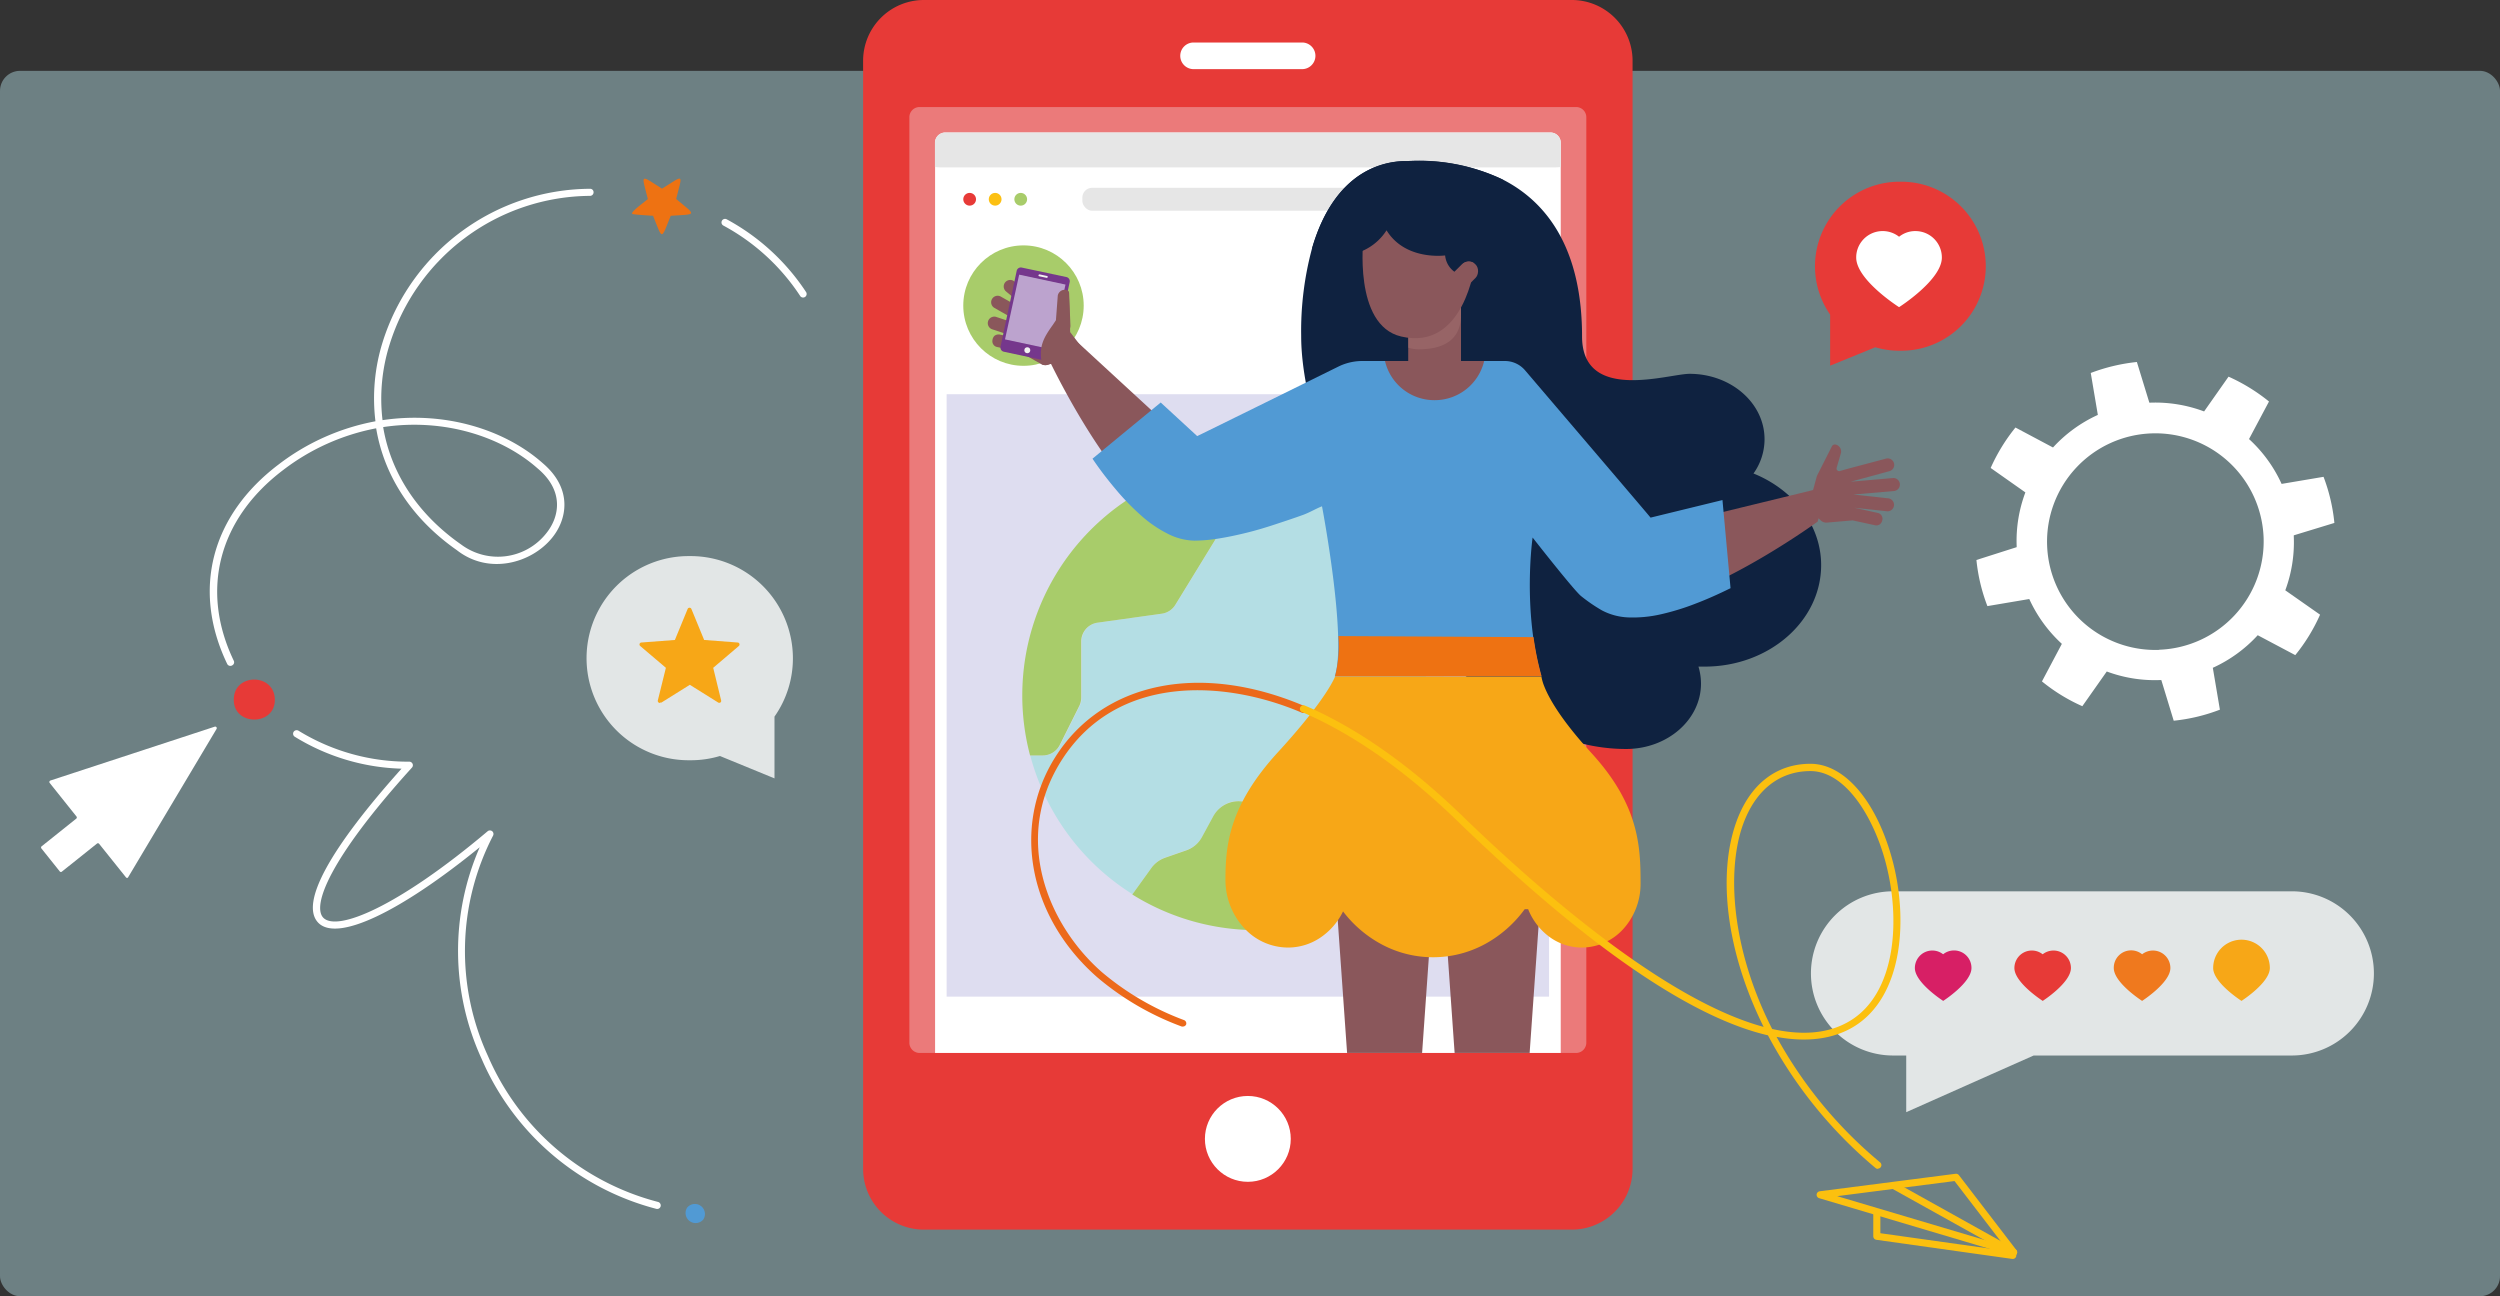 <svg xmlns="http://www.w3.org/2000/svg" viewBox="0 0 352.91 182.99"><rect x="0" y="0" width="352.91" height="182.99" fill="#333333" stroke="none"/><defs><style>.cls-1,.cls-15{isolation:isolate;}.cls-18,.cls-2{fill:#b4dee4;}.cls-2{opacity:0.45;}.cls-13,.cls-3{opacity:0.8;}.cls-4{fill:#f8f7f7;}.cls-13,.cls-5{fill:#fff;}.cls-6{fill:#f9c4b6;}.cls-7{fill:#e73a37;}.cls-8{fill:#eb7a7a;}.cls-9{fill:#9ed6e1;}.cls-10{fill:#e6e6e6;}.cls-11{fill:#fcc013;}.cls-12{fill:#a8cc6a;}.cls-14{fill:#f7a717;}.cls-15{fill:#ef791e;}.cls-16{fill:#d71f65;}.cls-17{fill:#deddf0;}.cls-19{fill:#519ad4;}.cls-20{fill:#ee7212;}.cls-21{fill:#ec691a;}.cls-22{fill:none;stroke:#fcc00f;stroke-linecap:round;stroke-linejoin:round;}.cls-23{fill:#0f2240;}.cls-24{fill:#8a575b;}.cls-25{fill:#75378c;}.cls-26{fill:#bca3ce;}.cls-27{fill:#f2f2f1;}.cls-28{fill:#a47373;mix-blend-mode:multiply;opacity:0.5;}.cls-29{fill:#fcc00f;}</style></defs><g class="cls-1"><g id="Layer_2" data-name="Layer 2"><g id="AF"><rect class="cls-2" y="10" width="352.91" height="172.98" rx="2.83"/><g class="cls-3"><polygon class="cls-4" points="83.1 92.92 83.1 92.92 83.1 92.92 83.1 92.92"/><path class="cls-5" d="M97.51,78.5h-.3a14.41,14.41,0,0,0,0,28.82h.3a14.26,14.26,0,0,0,4.12-.6l7.7,3.16v-8.72a14.29,14.29,0,0,0,2.6-8.25A14.44,14.44,0,0,0,97.51,78.5Z"/></g><path class="cls-6" d="M190.73,21.53c0-.17,0-.34,0-.5C190.71,21.19,190.72,21.36,190.73,21.53Z"/><path class="cls-6" d="M190.76,22.07l0-.52Z"/><path class="cls-7" d="M130.42,0h91.47a8.58,8.58,0,0,1,8.57,8.58V165a8.58,8.58,0,0,1-8.57,8.58H130.42a8.58,8.58,0,0,1-8.58-8.58V8.58A8.58,8.58,0,0,1,130.42,0Z"/><path class="cls-8" d="M129.82,15.11h92.67a1.44,1.44,0,0,1,1.44,1.44V147.2a1.45,1.45,0,0,1-1.44,1.44H129.82a1.45,1.45,0,0,1-1.45-1.44V16.55A1.44,1.44,0,0,1,129.82,15.11Z"/><circle class="cls-5" cx="176.15" cy="160.77" r="6.06"/><path class="cls-5" d="M183.82,6H168.49a1.88,1.88,0,1,0,0,3.76h15.32a1.88,1.88,0,1,0,0-3.76Z"/><path class="cls-5" d="M133.42,18.71h85.46a1.44,1.44,0,0,1,1.44,1.44V148.64H132V20.15A1.44,1.44,0,0,1,133.42,18.71Z"/><path class="cls-9" d="M188.94,89.82a18.4,18.4,0,0,1-.48,5.68h29.16A40.85,40.85,0,0,1,216.48,90"/><path class="cls-5" d="M216.72,148.64H135.58"/><path class="cls-10" d="M218.88,23.63H133.42a9.07,9.07,0,0,1-1.44-.06V20.15a1.44,1.44,0,0,1,1.44-1.44h85.46a1.44,1.44,0,0,1,1.44,1.44v3.42A9.07,9.07,0,0,1,218.88,23.63Z"/><circle class="cls-7" cx="136.88" cy="28.13" r="0.9"/><circle class="cls-11" cx="140.48" cy="28.13" r="0.9"/><circle class="cls-12" cx="144.09" cy="28.13" r="0.9"/><rect class="cls-10" x="152.79" y="26.51" width="61.99" height="3.24" rx="1.38"/><polygon class="cls-7" points="280.07 37.58 280.07 37.58 280.07 37.58 280.07 37.58"/><path class="cls-7" d="M268.14,25.65h.25a11.93,11.93,0,0,1,0,23.86h-.25a11.87,11.87,0,0,1-3.41-.49l-6.38,2.6V44.41a11.94,11.94,0,0,1,9.79-18.76Z"/><path class="cls-5" d="M323.8,75.74c0-.06,0-.11,0-.17l5.73-1.75A25.07,25.07,0,0,0,328,67.31l-5.92,1a19.46,19.46,0,0,0-4.6-6.33l2.82-5.3a25.71,25.71,0,0,0-5.71-3.51l-3.45,4.91a19.61,19.61,0,0,0-7.56-1.24l-.17,0-1.76-5.74a25.91,25.91,0,0,0-6.51,1.55l1,5.92a19.57,19.57,0,0,0-6.33,4.6l-5.3-2.82a25.67,25.67,0,0,0-3.5,5.71l4.9,3.45a19.43,19.43,0,0,0-1.23,7.57c0,.05,0,.11,0,.16L279,79.05a25.07,25.07,0,0,0,1.55,6.51l5.91-1a19.72,19.72,0,0,0,4.6,6.33l-2.81,5.3a25,25,0,0,0,5.7,3.5l3.45-4.9A19.46,19.46,0,0,0,304.93,96h.17l1.75,5.74a25.25,25.25,0,0,0,6.52-1.56l-1-5.91a19.61,19.61,0,0,0,6.34-4.6l5.3,2.81a25.22,25.22,0,0,0,3.5-5.71l-4.91-3.44A19.47,19.47,0,0,0,323.8,75.74Zm-19,16a15.29,15.29,0,1,1,14.74-15.83A15.31,15.31,0,0,1,304.78,91.72Z"/><path class="cls-5" d="M18.05,123.9l12.52-21a.22.22,0,0,0-.26-.32l-23.19,7.6a.22.22,0,0,0-.1.35l3.76,4.71a.22.22,0,0,1,0,.31l-4.92,3.93a.22.22,0,0,0,0,.31l2.59,3.24a.21.21,0,0,0,.3,0l4.92-3.93a.22.22,0,0,1,.31,0l3.77,4.71A.22.22,0,0,0,18.05,123.9Z"/><circle class="cls-12" cx="144.48" cy="43.14" r="8.5"/><path class="cls-9" d="M217.62,95.5a2.8,2.8,0,0,0,.07.37C217.66,95.75,217.66,95.63,217.62,95.5Z"/><path class="cls-13" d="M323.51,149H287.08l-6.15,2.73L269.09,157v-8h-1.86a11.59,11.59,0,0,1-11.59-11.59h0a11.59,11.59,0,0,1,11.59-11.59h56.28a11.59,11.59,0,0,1,11.6,11.59h0A11.59,11.59,0,0,1,323.51,149Z"/><path class="cls-5" d="M274.12,36.36a3.73,3.73,0,0,0-3.73-3.74,3.66,3.66,0,0,0-2.31.8,3.74,3.74,0,0,0-5.25.62,3.69,3.69,0,0,0-.8,2.32c0,3.16,6.05,7,6.05,7S274.12,39.52,274.12,36.36Z"/><path class="cls-14" d="M320.42,136.65a4,4,0,0,0-8,0c0,2.08,4,4.64,4,4.64S320.42,138.73,320.42,136.65Z"/><path class="cls-15" d="M306.38,136.65a2.47,2.47,0,0,0-2.46-2.47,2.51,2.51,0,0,0-1.53.53,2.45,2.45,0,0,0-4,1.94c0,2.08,4,4.64,4,4.64S306.38,138.73,306.38,136.65Z"/><path class="cls-7" d="M292.34,136.65a2.47,2.47,0,0,0-2.46-2.47,2.51,2.51,0,0,0-1.53.53,2.46,2.46,0,0,0-3.46.41,2.49,2.49,0,0,0-.53,1.53c0,2.08,4,4.64,4,4.64S292.34,138.73,292.34,136.65Z"/><path class="cls-16" d="M278.3,136.65a2.46,2.46,0,0,0-4-1.94,2.46,2.46,0,0,0-3.46.41,2.49,2.49,0,0,0-.53,1.53c0,2.08,4,4.64,4,4.64S278.3,138.73,278.3,136.65Z"/><path class="cls-14" d="M93.14,99.23a.27.27,0,0,1-.17-.06.29.29,0,0,1-.11-.29L94,94.27l-3.63-3.08a.28.28,0,0,1-.08-.3.27.27,0,0,1,.24-.19l4.74-.36,1.81-4.4a.29.29,0,0,1,.51,0l1.81,4.4,4.74.36a.27.27,0,0,1,.24.19.28.28,0,0,1-.08.3l-3.62,3.08,1.12,4.61a.27.27,0,0,1-.11.29.29.29,0,0,1-.31,0l-4-2.5-4,2.5a.33.33,0,0,1-.14,0Z"/><rect class="cls-17" x="133.63" y="55.65" width="85.04" height="85.04"/><path class="cls-18" d="M192.87,112.81v-2.58a5.42,5.42,0,0,1,1.27-3.48l5.9-7a5.36,5.36,0,0,0,1.16-4.6L200.09,90a5.37,5.37,0,0,0-2.51-3.49l-5.72-3.42a5.4,5.4,0,0,1-2.63-4.63V67.24h0a33,33,0,0,0-11.84-2.18,33.32,33.32,0,0,0-5.42.44l1.94,4.76h0a2.66,2.66,0,0,1-.19,2.42l-7.78,12.69A2.67,2.67,0,0,1,164,86.63L155,87.89a2.68,2.68,0,0,0-2.32,2.66v7.92a2.7,2.7,0,0,1-.29,1.21l-2.74,5.48a2.67,2.67,0,0,1-2.4,1.48h-1.82a33.15,33.15,0,0,0,14.44,19.59h0l2.67-3.71a4.06,4.06,0,0,1,2-1.49l2.87-1a4,4,0,0,0,2.3-1.92l1.58-2.91a4.07,4.07,0,0,1,7.32.33l.74,1.73a4.06,4.06,0,0,0,2.07,2.11l1.07.48a4.1,4.1,0,0,1,2.21,2.49l.51,1.64a4.08,4.08,0,0,0,1.57,2.13l3.59,2.49h0a33.35,33.35,0,0,0,11-7.58l-5.91-3.68A5.4,5.4,0,0,1,192.87,112.81Z"/><path class="cls-12" d="M149.6,105.16l2.74-5.48a2.7,2.7,0,0,0,.29-1.21V90.55A2.68,2.68,0,0,1,155,87.89L164,86.63a2.67,2.67,0,0,0,1.92-1.26l7.78-12.69a2.66,2.66,0,0,0,.19-2.42h0L172,65.5a33.12,33.12,0,0,0-26.59,41.14h1.82A2.67,2.67,0,0,0,149.6,105.16Z"/><path class="cls-12" d="M186.75,126.15a4.08,4.08,0,0,1-1.57-2.13l-.51-1.64a4.1,4.1,0,0,0-2.21-2.49l-1.07-.48a4.06,4.06,0,0,1-2.07-2.11l-.74-1.73a4.07,4.07,0,0,0-7.32-.33l-1.58,2.91a4,4,0,0,1-2.3,1.92l-2.87,1a4.06,4.06,0,0,0-2,1.49l-2.67,3.71h0a33.18,33.18,0,0,0,30.51,2.4h0Z"/><path class="cls-7" d="M33,98.75c-.06,3.77,5.86,3.77,5.8,0S33,95,33,98.75Z"/><path class="cls-19" d="M97,170.47a1.42,1.42,0,0,0,2.29,1.67A1.42,1.42,0,0,0,97,170.47Z"/><path class="cls-20" d="M89.27,30.2c-.43-.21,2.15-2,2.18-2.11-.92-3.64-1.15-3.45,2-1.46,3.22-2,2.91-2.2,2,1.46,2.88,2.41,3,2.12-.77,2.37-1.4,3.48-1.1,3.46-2.49,0-.11,0-2.84-.17-2.94-.26Z"/><path class="cls-5" d="M113.37,42a.48.48,0,0,1-.42-.23,30,30,0,0,0-10.84-9.93.5.5,0,0,1,.48-.88,31.09,31.09,0,0,1,11.2,10.27.5.5,0,0,1-.15.69A.45.45,0,0,1,113.37,42Z"/><path class="cls-5" d="M32.52,94a.49.49,0,0,1-.45-.28c-5-10.41-2.29-20.94,7.28-28.17A32.14,32.14,0,0,1,53,59.47,26.62,26.62,0,0,1,54,48.34,30.86,30.86,0,0,1,83.28,26.65a.48.48,0,0,1,.51.5.5.5,0,0,1-.5.5A29.84,29.84,0,0,0,55,48.63a25.45,25.45,0,0,0-1,10.68c8.85-1.32,17.3,1.36,22.61,6.07,4.32,3.67,3.41,8,1.31,10.56C75,79.52,69,81.19,64.5,77.67c-6.37-4.45-10.28-10.49-11.4-17.21A31.22,31.22,0,0,0,40,66.33c-9.16,6.92-11.77,17-7,26.94a.49.49,0,0,1-.23.66A.44.44,0,0,1,32.52,94ZM54.09,60.29c1.08,6.47,4.86,12.28,11,16.57a8.69,8.69,0,0,0,12-1.55c1.9-2.33,2.59-6-1.18-9.17C70.79,61.6,62.64,59,54.09,60.29Z"/><path class="cls-5" d="M92.82,170.66l-.12,0A37,37,0,0,1,68,149.5a36.55,36.55,0,0,1-.28-29.9C56.4,128.82,47.56,133,44.92,130.25s1.73-10.54,11.76-21.74A30.34,30.34,0,0,1,41.61,104a.5.5,0,0,1-.16-.69.51.51,0,0,1,.69-.16,29.51,29.51,0,0,0,15.64,4.37.51.51,0,0,1,.46.3.49.49,0,0,1-.09.54c-11.78,13-14.1,19.54-12.51,21.19,1.94,2,10.54-1.53,23.2-12.21a.51.51,0,0,1,.64,0,.51.51,0,0,1,.12.63,35.43,35.43,0,0,0-.71,31.12,36,36,0,0,0,24,20.58.51.51,0,0,1,.37.61A.5.5,0,0,1,92.82,170.66Z"/><path class="cls-21" d="M167,144.91a.57.57,0,0,1-.18,0A39.6,39.6,0,0,1,154.94,138c-9.7-8.47-12.16-21.25-6-31.08,6.71-10.68,20.54-13.52,35.24-7.23a.5.5,0,0,1-.4.92c-10.79-4.62-26.18-5.6-34,6.84-6.89,11-1.83,23.14,5.79,29.8A39,39,0,0,0,167.14,144a.5.5,0,0,1,.29.65A.51.51,0,0,1,167,144.91Z"/><polygon class="cls-22" points="276.13 166.19 256.94 168.66 284.25 176.78 276.13 166.19"/><polyline class="cls-22" points="264.94 171.19 264.94 174.52 284.13 177.22"/><line class="cls-22" x1="267.43" y1="167.41" x2="284.25" y2="176.78"/><path class="cls-23" d="M247.53,66.84A8.32,8.32,0,0,0,249.09,62c0-5.1-4.74-9.23-10.58-9.23-3,0-15.18,4.11-15.18-5.28,0-11.84-4.54-18.77-11.22-22.16a27.5,27.5,0,0,0-13.5-2.59l-.63,0a11.89,11.89,0,0,0-4.87,1.29c-3.6,1.84-6.32,5.59-7.89,11a44.79,44.79,0,0,0-1.54,12.41c0,18.81,20.16,58.29,45.86,58.29,5.84,0,10.58-4.13,10.58-9.23a8.35,8.35,0,0,0-.36-2.4l.88,0c9.08,0,16.44-6.42,16.44-14.33C257.08,74.08,253.16,69.11,247.53,66.84Z"/><polygon class="cls-24" points="200.75 148.64 190.16 148.64 188.09 119.24 202.82 119.24 200.75 148.64"/><polygon class="cls-24" points="215.93 148.64 205.34 148.64 203.27 119.24 218 119.24 215.93 148.64"/><path class="cls-24" d="M151.11,46.05l-.19-4.68a.48.48,0,0,0-.37-.44,1,1,0,0,0-1.19.79l-.31,2.13a.37.37,0,0,1-.61.23l-.92-.79-4.24-3.48a.92.92,0,1,0-1.23,1.36l4.39,3.62-5.21-2.95a.92.92,0,0,0-.9,1.6l5,2.85-4.61-1.52a.92.92,0,1,0-.58,1.74l4.27,1.42-3.3-.71a1,1,0,0,0-.72.18,1,1,0,0,0-.29.6h0a.84.84,0,0,0,.73,1l3.09.66,3.13,1.78a1.18,1.18,0,0,0,1,0l2.19-.59Z"/><path class="cls-25" d="M150.49,39.1l-6.26-1.33a.6.6,0,0,0-.71.46l-2.28,10.71a.6.6,0,0,0,.46.71L148,51a.61.61,0,0,0,.72-.46L151,39.81A.6.6,0,0,0,150.49,39.1Z"/><path class="cls-26" d="M150.41,40.17l-6.54-1.4-2,9.14,6.55,1.4Z"/><circle class="cls-27" cx="145.02" cy="49.44" r="0.42"/><path class="cls-27" d="M146.75,38.73l1.05.23a.12.12,0,0,1,.1.15.13.13,0,0,1-.15.11L146.7,39a.12.12,0,0,1-.1-.15.13.13,0,0,1,.15-.11Z"/><path class="cls-24" d="M148.63,45.85c-1.44,2-2,3.16-1.54,5.58h0a1.18,1.18,0,0,0,1,0l2.19-.59L153,49.42l-1.93-2.54-.19-5.51a.48.48,0,0,0-.37-.44,1,1,0,0,0-1.19.79l-.26,3.48Z"/><path class="cls-24" d="M148,50.61l1.27-4.92,19.37,17.83L191.5,53.39l.05,0a6.58,6.58,0,0,1,5.09-.23,6.6,6.6,0,0,1,3.77,3.43,6.48,6.48,0,0,1,.63,2.57,6.55,6.55,0,0,1-.39,2.53,6.62,6.62,0,0,1-1.31,2.19,6.51,6.51,0,0,1-2.13,1.58l-.05,0,0,0-.06,0-.05,0h0l-3.94,1.6s-16,7.51-24.47,7.51C159.25,74.64,148,50.61,148,50.61Z"/><path class="cls-24" d="M256.48,67.19,258.6,63a.48.48,0,0,1,.51-.25,1,1,0,0,1,.76,1.22l-.6,2.06a.37.37,0,0,0,.46.46l1.16-.33,5.31-1.41a.92.92,0,0,1,1.15.6.91.91,0,0,1-.59,1.15L261.25,68l6-.52a.92.92,0,0,1,.16,1.83l-5.78.5,4.83.53a.92.92,0,1,1-.2,1.82l-4.47-.48,3.3.73a.84.84,0,0,1,.59,1.13h0a.83.83,0,0,1-1.07.59l-3.09-.67-3.59.31a1.15,1.15,0,0,1-1-.4l-1.74-1.44Z"/><path class="cls-24" d="M256.59,73.63l1.27-4.92-25.58,6.23L217.22,55l0-.05a6.76,6.76,0,0,0-1.95-1.79,6.5,6.5,0,0,0-2.4-.88,6.64,6.64,0,0,0-2.55.08,6.81,6.81,0,0,0-2.41,1.1,6.64,6.64,0,0,0-2.67,4.34,6.69,6.69,0,0,0,.08,2.56,6.81,6.81,0,0,0,1.1,2.41l0,0,0,.05,0,0,0,0h0l2.67,3.31S219.57,80.61,227,84.71C235.15,89.23,256.59,73.63,256.59,73.63Z"/><path class="cls-19" d="M243.15,70.59,233,73.07c-.3-.4-13.74-16.13-17.73-20.81a3.75,3.75,0,0,0-2.83-1.3H192.28a7.68,7.68,0,0,0-3.33.78c-4.89,2.41-19.5,9.62-19.95,9.82l-5.15-4.74-9.63,7.93c1,1.49,2.12,2.95,3.27,4.31a33.75,33.75,0,0,0,3.56,3.68,17.2,17.2,0,0,0,3.74,2.58,8.64,8.64,0,0,0,3.8,1,22.34,22.34,0,0,0,3.5-.31c1.25-.2,2.56-.48,3.9-.81s2.7-.74,4-1.17,2.67-.88,3.94-1.34c.94-.34,1.84-.89,2.69-1.22,0,0,3.57,18.71,1.8,24h29.16c-2.69-9.46-1.23-19.59-1.23-19.59s5.87,7.51,6.86,8.28a22.72,22.72,0,0,0,2.92,2,8.69,8.69,0,0,0,3.79,1,17.61,17.61,0,0,0,4.52-.44,34.31,34.31,0,0,0,4.91-1.51c1.66-.63,3.32-1.38,4.94-2.18Z"/><path class="cls-14" d="M203.78,95.5H188.46a3.45,3.45,0,0,1-.15.35c-.48,1-2.29,4.2-7.88,10.3-6.89,7.51-7.44,13.09-7.44,18a10,10,0,0,0,2.59,6.8,8.41,8.41,0,0,0,6.23,2.81,8.16,8.16,0,0,0,4.59-1.41,9.39,9.39,0,0,0,3.19-3.69,16.84,16.84,0,0,0,5.58,4.72,15.38,15.38,0,0,0,14.42-.09,17,17,0,0,0,5.64-4.94h.49a9,9,0,0,0,3,3.9,7.74,7.74,0,0,0,4.59,1.51,7.94,7.94,0,0,0,5.86-2.64,9.48,9.48,0,0,0,2.42-6.39c0-5.19-.18-11.08-7-18.5-4.25-4.64-5.92-7.66-6.57-9.28a7,7,0,0,1-.35-1.07,2.8,2.8,0,0,1-.07-.37H203.78Z"/><path class="cls-20" d="M216.48,89.94a41.49,41.49,0,0,0,1.14,5.53H188.46a18.16,18.16,0,0,0,.48-5.68Z"/><path class="cls-24" d="M202.51,56.49a7.17,7.17,0,0,0,7-5.53h-14A7.16,7.16,0,0,0,202.51,56.49Z"/><path class="cls-24" d="M198.79,42.87h7.45a0,0,0,0,1,0,0v9.66a3.16,3.16,0,0,1-3.16,3.16h-1.13a3.16,3.16,0,0,1-3.16-3.16V42.87A0,0,0,0,1,198.79,42.87Z"/><path class="cls-28" d="M206.24,44.46V41.27h-7.45v7.8a4.54,4.54,0,0,0,1.45.24C204.64,49.31,206.24,47.27,206.24,44.46Z"/><path class="cls-24" d="M208.19,37.36l-5.37-10.61L192.48,33.5s-1.5,12.39,5.3,14C206.73,49.61,208.19,37.36,208.19,37.36Z"/><path class="cls-29" d="M265.09,165a.48.48,0,0,1-.32-.11,62.76,62.76,0,0,1-15.2-18.74c-9.25-2.14-23.11-10.2-43.84-30.26-7.37-7.13-14.75-12.3-21.93-15.37a.5.5,0,1,1,.4-.92c7.29,3.12,14.77,8.36,22.22,15.57,11,10.66,28.74,26.07,42.54,29.79-5.33-10.75-6.52-21.58-3.83-29,1.91-5.25,5.62-8.14,10.44-8.14s9.29,5.26,11.52,13.4c2.33,8.5,1.59,19.56-5.51,23.77-2.5,1.48-6,2.27-10.79,1.38a61.25,61.25,0,0,0,14.62,17.72.5.5,0,0,1-.32.88Zm-14.9-19.74c4.12.91,7.84.7,10.88-1.1,6.65-3.94,7.28-14.5,5.05-22.65-1.72-6.3-5.65-12.66-10.55-12.66-4.37,0-7.74,2.66-9.5,7.49C243.73,122.79,244.36,133.88,250.19,145.3Z"/><path class="cls-23" d="M213.25,28.81a6,6,0,0,0-1.14-3.46,27.5,27.5,0,0,0-13.5-2.59l-.63,0a11.89,11.89,0,0,0-4.87,1.29c-3.6,1.84-6.32,5.59-7.89,11a8.28,8.28,0,0,0,3.88,1,7.64,7.64,0,0,0,6.63-3.54c2.65,4.31,8.21,3.55,8.27,3.55a3.21,3.21,0,0,0,1.32,2.31l1.07-1.06a1.33,1.33,0,0,1,1.9,0h0a1.35,1.35,0,0,1,0,1.85,3.55,3.55,0,0,0,3.35-3.32,3.11,3.11,0,0,0-.91-2.15A6.4,6.4,0,0,0,213.25,28.81Z"/><rect class="cls-24" x="205.01" y="36.52" width="2.69" height="5.49" rx="1.34" transform="translate(88.2 -134.41) rotate(45)"/></g></g></g></svg>